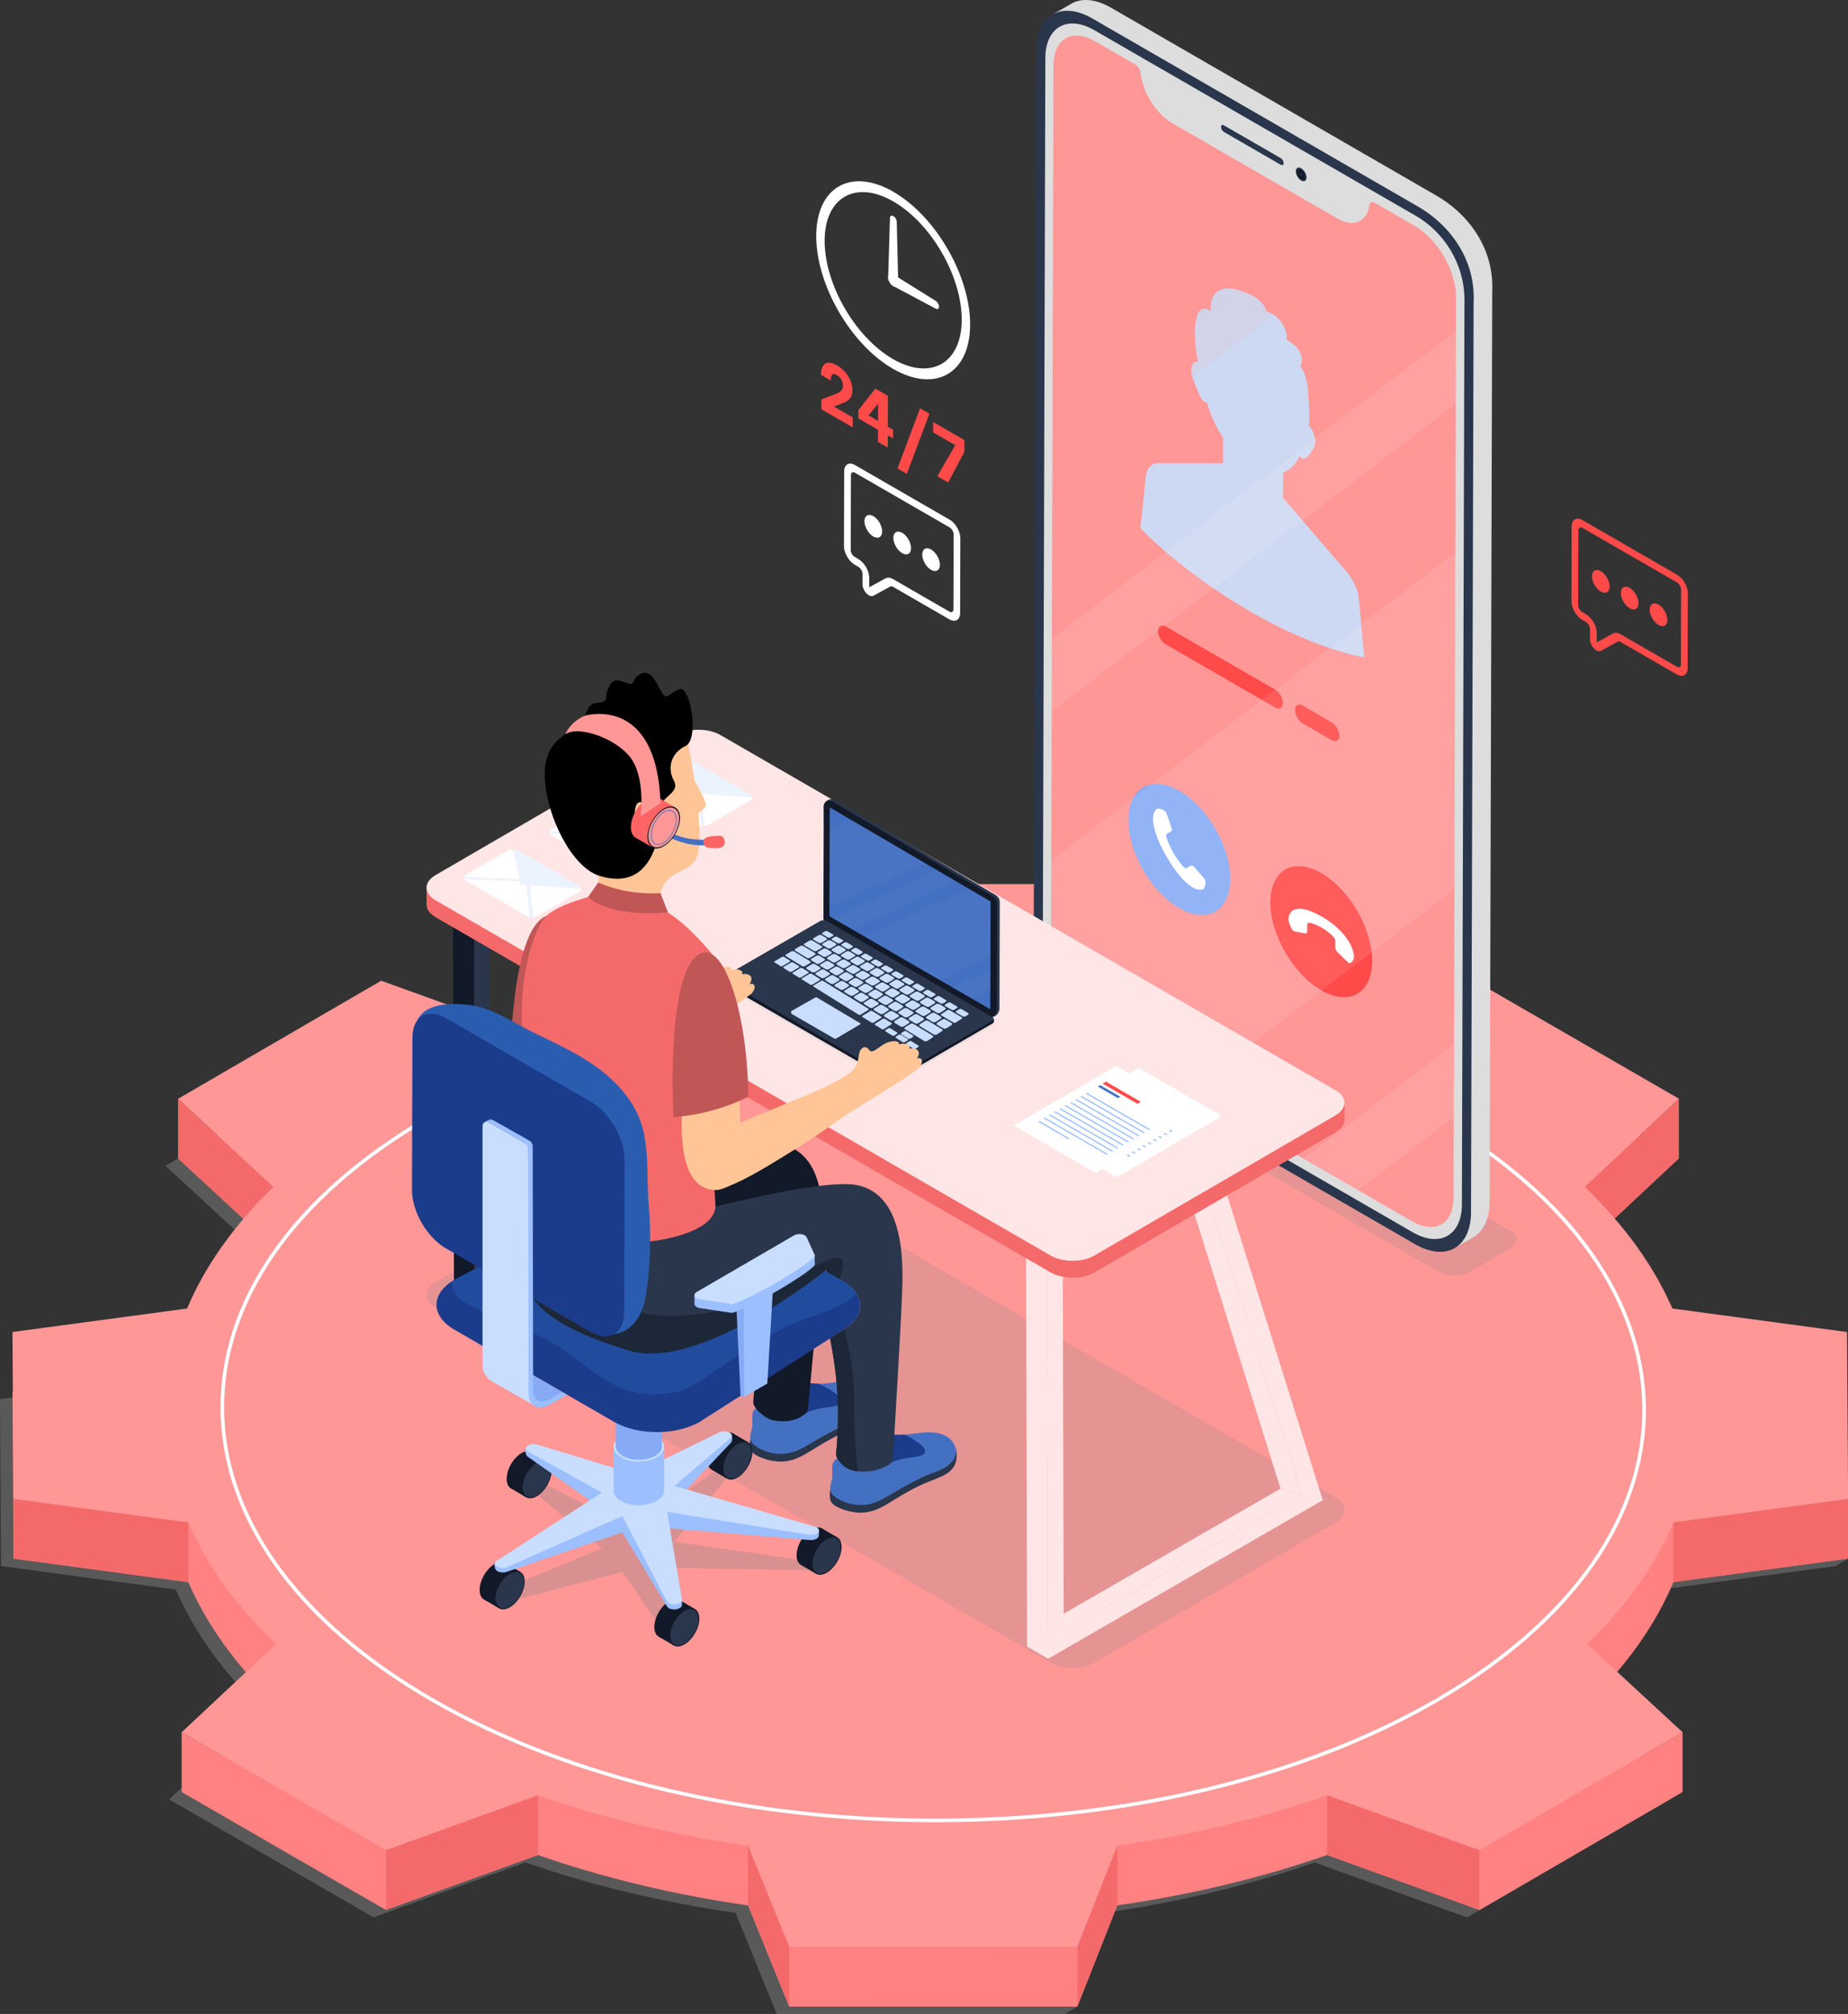 <?xml version="1.0" encoding="UTF-8"?>
<svg xmlns="http://www.w3.org/2000/svg" viewBox="0 0 514.53 560.62">
  <rect x="0" y="0" width="514.53" height="560.62" fill="#333333" stroke="none"/>
  <defs>
    <style>
      .cls-1 {
        fill: #29364b;
      }

      .cls-2 {
        fill: #f46a6a;
      }

      .cls-3 {
        fill: #c15656;
      }

      .cls-4 {
        fill: #9bbfff;
      }

      .cls-5 {
        fill: #ccc;
      }

      .cls-5, .cls-6, .cls-7 {
        mix-blend-mode: multiply;
      }

      .cls-8 {
        fill: #121929;
      }

      .cls-9 {
        fill: #fff;
      }

      .cls-10 {
        fill: #ff9797;
      }

      .cls-11 {
        stroke: #fff;
      }

      .cls-11, .cls-12 {
        fill: none;
        stroke-miterlimit: 10;
      }

      .cls-13 {
        mix-blend-mode: hard-light;
        opacity: .03;
      }

      .cls-14 {
        fill: #ffe6e6;
      }

      .cls-15 {
        isolation: isolate;
      }

      .cls-16 {
        fill: #86abf4;
      }

      .cls-12 {
        stroke: #4470c2;
        stroke-width: .2px;
      }

      .cls-17 {
        fill: #ff8181;
      }

      .cls-6 {
        opacity: .2;
      }

      .cls-18 {
        fill: #ddd;
      }

      .cls-19 {
        fill: #ff6464;
      }

      .cls-20 {
        fill: #ff4a4a;
      }

      .cls-21 {
        fill: #1b3b8b;
      }

      .cls-22 {
        fill: #b3b3b3;
      }

      .cls-23 {
        fill: #2a5db0;
      }

      .cls-24 {
        opacity: .1;
      }

      .cls-25 {
        fill: gray;
      }

      .cls-26 {
        fill: #ffc597;
      }

      .cls-27 {
        fill: #214c9e;
      }

      .cls-28 {
        fill: #1c2838;
      }

      .cls-7 {
        opacity: .3;
      }

      .cls-29 {
        fill: #c9deff;
      }

      .cls-30 {
        fill: #4470c2;
      }

      .cls-31 {
        fill: #cdd9f2;
      }

      .cls-32 {
        fill: #ebf3ff;
      }
    </style>
  </defs>
  <g class="cls-15">
    <g id="Layer_2" data-name="Layer 2">
      <g id="Layer_1-2" data-name="Layer 1">
        <g>
          <g>
            <g>
              <g class="cls-7">
                <path class="cls-22" d="M463.96,324.51l-56.89-32.84-42.31,15.28c-18.46-6.43-38.19-11.11-58.48-14.02l-11.48-28.16-80.22-.02-11.13,28.19c-20.33,2.91-39.97,7.61-58.36,14.04l-42.44-15.31-56.55,32.87,26.56,24.53c-11.04,10.67-19.09,22.06-24.05,33.85l-48.62,6.54.3,46.47,48.66,6.56c5.09,11.74,13.23,23.16,24.39,33.83l-26.25,24.56,56.89,32.84,42.31-15.28c18.46,6.43,38.19,11.11,58.52,14.04l11.45,28.14,80.22.02,3.48-2.06,7.65-26.12c20.33-2.91,40.01-7.59,58.4-14.02l42.44,15.31,56.55-32.87-26.56-24.53c11.04-10.67,19.05-22.08,24.01-33.87l48.62-6.54,3.48-2.06-3.78-44.4-48.62-6.54c-5.12-11.76-13.27-23.18-24.43-33.85l26.25-24.56Z"/>
              </g>
              <path class="cls-17" d="M467.44,322.45l-56.89-32.84-42.31,15.28c-18.46-6.43-38.19-11.11-58.48-14.02l-11.48-28.16-80.22-.02-11.13,28.19c-20.33,2.91-39.97,7.61-58.36,14.04l-42.44-15.31-56.55,32.87,26.56,24.53c-11.04,10.67-19.09,22.06-24.05,33.85l-48.62,6.54.3,46.47,48.66,6.56c5.09,11.74,13.23,23.16,24.39,33.83l-26.25,24.56,56.89,32.84,42.31-15.28c18.46,6.43,38.19,11.11,58.52,14.04l11.45,28.14,80.22.02,11.13-28.19c20.33-2.91,40.01-7.59,58.4-14.02l42.44,15.31,56.55-32.87-26.56-24.53c11.04-10.67,19.05-22.09,24.01-33.87l48.62-6.54-.3-46.47-48.62-6.54c-5.12-11.76-13.27-23.18-24.43-33.85l26.25-24.56Z"/>
              <polygon class="cls-2" points="467.44 322.45 467.44 305.84 441.19 330.39 441.19 347 467.44 322.45"/>
              <polygon class="cls-2" points="49.58 305.86 49.58 322.47 76.14 347 76.14 330.39 49.58 305.86"/>
              <path class="cls-10" d="M467.44,305.84l-56.89-32.84-42.31,15.28c-18.46-6.43-38.19-11.11-58.48-14.02l-11.48-28.16-80.22-.02-11.13,28.19c-20.33,2.91-39.97,7.61-58.36,14.04l-42.44-15.31-56.55,32.87,26.56,24.53c-11.04,10.67-19.09,22.06-24.05,33.85l-48.62,6.54.3,46.47,48.66,6.56c5.09,11.74,13.23,23.16,24.39,33.83l-26.25,24.56,56.89,32.84,42.31-15.28c18.46,6.43,38.19,11.11,58.52,14.04l11.45,28.14,80.22.02,11.13-28.19c20.33-2.91,40.01-7.59,58.4-14.02l42.44,15.31,56.55-32.87-26.56-24.53c11.04-10.67,19.05-22.08,24.01-33.87l48.62-6.54-.3-46.47-48.62-6.54c-5.12-11.76-13.27-23.18-24.43-33.85l26.25-24.56Z"/>
              <polygon class="cls-2" points="107.46 531.64 107.46 515.03 149.77 499.75 149.77 516.36 107.46 531.64"/>
              <polygon class="cls-2" points="219.73 541.93 219.73 558.54 208.28 530.4 208.28 513.78 219.73 541.93"/>
              <polygon class="cls-2" points="299.95 558.56 299.95 541.95 311.08 513.76 311.08 530.37 299.95 558.56"/>
              <polygon class="cls-2" points="411.91 531.66 411.91 515.05 369.47 499.75 369.47 516.36 411.91 531.66"/>
              <polygon class="cls-2" points="465.91 440.39 465.91 423.78 514.53 417.24 514.53 433.86 465.91 440.39"/>
              <polygon class="cls-2" points="52.43 440.42 52.43 423.81 3.78 417.25 3.78 433.86 52.43 440.42"/>
              <polygon class="cls-17" points="50.57 482.19 50.57 498.8 107.46 531.64 107.46 515.03 50.57 482.19"/>
              <polygon class="cls-17" points="468.47 498.8 468.47 482.19 411.91 515.05 411.91 531.66 468.47 498.8"/>
              <path class="cls-11" d="M399.33,311.03c-77.55-44.78-202.87-44.77-279.92,0-77.05,44.78-76.64,117.36.91,162.14,77.55,44.78,202.87,44.77,279.92,0,77.05-44.78,76.64-117.36-.91-162.14Z"/>
            </g>
            <g>
              <g class="cls-6">
                <path class="cls-25" d="M420.41,342.52l-122.88-70.94c-2.41-1.39-6.32-1.39-8.71,0l-11.15,6.48c-2.39,1.39-2.38,3.65.03,5.04l122.88,70.94c2.41,1.39,6.32,1.39,8.71,0l11.15-6.48c2.39-1.39,2.38-3.65-.03-5.04Z"/>
              </g>
              <path class="cls-18" d="M399.98,54.48L309.29,2.12c-4.42-2.55-8.41-2.72-11.25-.95l-4.73,2.73,1.91.35c-.96,1.76-1.52,4.02-1.52,6.75l-.72,253.14c-.03,9.86,6.91,21.87,15.49,26.82l90.69,52.36c2.45,1.41,4.75,2.08,6.82,2.11l-.53,1.73,4.72-2.72s0,0,0,0h.02s0-.02,0-.02c2.81-1.61,4.55-5.07,4.56-9.98l.72-253.14c.63-12.39-6.91-21.87-15.49-26.82Z"/>
              <path class="cls-1" d="M394.79,57.49L304.11,5.13c-8.58-4.95-15.56-.98-15.59,8.88l-.72,253.14c-.03,9.86,6.91,21.87,15.49,26.82l90.69,52.36c8.58,4.95,15.56.98,15.59-8.88l.72-253.14c.63-12.39-6.91-21.87-15.49-26.82Z"/>
              <path class="cls-18" d="M394.18,60.07l-89.49-51.67c-7.5-4.33-13.62-.84-13.64,7.77l-.71,251.74c-.02,8.62,6.05,19.14,13.55,23.47l89.49,51.67c7.5,4.33,13.62.85,13.65-7.77l.71-251.74c0-10.52-6.06-19.15-13.56-23.48Z"/>
              <path class="cls-10" d="M393.97,62.92l-11.31-6.53c-.69-.4-1.26-.12-1.36.63-.61,4.71-4.4,6.43-8.96,3.8l-45.9-26.5c-4.56-2.63-8.32-8.71-8.91-14.11-.09-.85-.65-1.78-1.35-2.19-2.16-1.25-6.79-3.92-11.31-6.53-6.36-3.67-11.53-.73-11.55,6.58l-.71,250.62c-.02,7.3,5.11,16.2,11.47,19.87l89.08,51.43c6.36,3.67,11.53.72,11.55-6.58l.71-250.62c.02-7.31-5.11-16.2-11.47-19.87Z"/>
              <g>
                <g>
                  <path class="cls-20" d="M355.06,191.99l-30.48-17.6c-1.19-.69-2.16-.14-2.17,1.23s.96,3.04,2.15,3.73l30.48,17.6c1.19.69,2.16.13,2.17-1.24s-.96-3.04-2.15-3.72"/>
                  <path class="cls-20" d="M370.74,201.05l-8-4.62c-1.19-.69-2.16-.14-2.16,1.23s.96,3.04,2.15,3.73l8,4.62c1.19.69,2.16.13,2.16-1.24,0-1.37-.96-3.03-2.15-3.72"/>
                </g>
                <g>
                  <path class="cls-10" d="M366.17,211.35l-37.15-21.45c-.68-.39-1.23-.08-1.24.7,0,.78.54,1.72,1.23,2.12l37.15,21.45c.68.39,1.23.08,1.23-.7,0-.79-.54-1.73-1.22-2.12"/>
                  <path class="cls-10" d="M366.14,222.53l-6.84-3.95c-.68-.39-1.23-.08-1.23.71,0,.78.54,1.72,1.22,2.11l6.84,3.95c.68.39,1.23.08,1.23-.7,0-.79-.54-1.73-1.22-2.12"/>
                  <path class="cls-10" d="M354.18,215.63l-25.19-14.54c-.68-.39-1.23-.08-1.24.7,0,.78.54,1.72,1.23,2.12l25.19,14.54c.68.39,1.23.08,1.24-.7,0-.79-.54-1.73-1.23-2.13"/>
                  <path class="cls-10" d="M369.14,218.67l-27.42-15.83c-.68-.39-1.23-.08-1.23.7,0,.78.54,1.72,1.22,2.11l27.42,15.83c.68.39,1.23.08,1.24-.7,0-.78-.54-1.72-1.23-2.12"/>
                  <path class="cls-10" d="M336.67,199.92l-10.65-6.15c-.68-.39-1.23-.08-1.23.7,0,.78.54,1.72,1.22,2.11l10.65,6.15c.68.39,1.23.08,1.23-.7,0-.78-.54-1.72-1.22-2.11"/>
                </g>
              </g>
              <path class="cls-31" d="M349.19,82.56c-.31-.18-.63-.34-.94-.48-2.26-1.05-4.59-1.88-6.61-1.79-1.73.08-3.27.87-4.02,2.56-.41.9-.61,2.03-.53,3.3.02.16.02.32.05.49-.15-.13-.31-.25-.47-.34-.66-.38-1.34-.43-1.89-.25-1.26.44-1.69,2.1-1.91,3.73-.25,1.94-.21,4.06-.03,6.25.1,1.1.26,2.21.45,3.34.07.46.16.92.24,1.38-1.41-.54-2.54,1.74-1.37,4.73,1.08,2.75,2.01,5.75,3.23,6.45.06.04.13.07.19.09.16.05.31.07.45.05,1,3.46,2.56,6.84,4.51,9.81l-.02,7.05h-18.14c-1.84.05-3.07,1.42-3.32,3.65l-1.55,14.42s10.87,11.84,31.14,23.55c17.87,10.32,31.18,12.44,31.18,12.44l-1.47-16.18c-.22-2.49-1.44-5.26-3.25-7.44l-17.89-20.78.02-7.06c1.96-.71,3.54-2.28,4.56-4.58.13.18.29.33.45.46.06.05.13.09.19.13,1.22.71,2.17-1.21,3.26-2.71,1.17-1.6.11-5.1-1.27-6.24.16-2.43.1-4.99-.08-7.6-.18-2.57-.3-6.04-2.08-8.79-.09-.14-.19-.28-.3-.4.27-.24.46-.59.53-1.09.22-1.56-.81-3.46-2.17-4.67-.56-.5-1.16-.91-1.75-1.26-.14-.08-.28-.16-.42-.23.07-.25.1-.53.1-.83-.02-1.77-1.14-3.88-2.55-5.21-.55-.52-1.1-.93-1.65-1.24-.51-.29-1.01-.51-1.51-.65-.02-.11-.03-.22-.07-.34-.19-.65-.67-1.35-1.1-1.87-.68-.83-1.45-1.41-2.21-1.85"/>
              <g>
                <path class="cls-20" d="M367.91,243.05c-7.83-4.52-14.2-.89-14.22,8.11-.03,8.99,6.3,19.95,14.13,24.47,7.83,4.52,14.2.89,14.22-8.1.03-9-6.3-19.96-14.13-24.48Z"/>
                <path class="cls-9" d="M367.88,255.08c-4.32-2.49-6.4-2.27-7.57-1.84-1.18.43-1.73,2.05-1.52,3.1.12.62.5,1.49.79,2.1.16.33.4.61.66.75.09.05.18.09.27.11l2.88.54c.34.06.57-.17.57-.58v-1.79c0-.36.17-.6.45-.59,1.27.03,3.46,1.26,3.46,1.26,0,0,2.19,1.29,3.45,2.72.28.32.45.75.45,1.11v1.79c0,.41.22.91.56,1.23l2.88,2.78c.09.09.18.15.27.21.25.15.5.16.66,0,.3-.28.68-.71.8-1.18.22-.81-.32-3.05-1.49-4.84-1.18-1.8-3.24-4.41-7.56-6.9"/>
              </g>
              <g>
                <path class="cls-16" d="M328.4,220.18c-7.83-4.52-14.2-.89-14.23,8.11-.03,8.99,6.3,19.95,14.13,24.47,7.83,4.52,14.2.89,14.22-8.1.03-9-6.3-19.96-14.13-24.48Z"/>
                <path class="cls-9" d="M324.12,225.57s-.07-.04-.11-.06c-.48-.21-1.15-.44-1.58-.4-.73.07-1.54,1.41-1.39,3.24.15,1.83.73,4.86,3.78,10.13,3.04,5.28,5.38,7.31,6.9,8.35.12.09.25.16.37.24,1.39.8,2.75.75,3.14.2.25-.34.38-1.03.45-1.55.05-.37-.14-.88-.46-1.25l-2.72-3.12c-.12-.13-.24-.24-.37-.31-.22-.12-.43-.15-.59-.06l-1.11.63c-.16.09-.37.07-.59-.05-.08-.05-.17-.11-.25-.19-1.33-1.3-2.89-3.96-2.89-3.96,0,0-1.52-2.68-1.98-4.47-.1-.4,0-.72.21-.84l1.1-.63c.26-.14.32-.55.16-1.01l-1.34-3.91c-.14-.41-.43-.79-.74-.97"/>
              </g>
              <path class="cls-1" d="M356.6,44.03l-15.83-9.14c-.45-.26-.8-.06-.8.46,0,.5.35,1.12.8,1.38l15.83,9.14c.44.25.8.06.8-.45,0-.51-.36-1.13-.8-1.38"/>
              <path class="cls-1" d="M362.28,46.83c-.83-.48-1.5-.1-1.5.85,0,.94.66,2.09,1.49,2.57.82.47,1.5.1,1.5-.84,0-.95-.67-2.11-1.49-2.58"/>
              <path class="cls-8" d="M362.28,47.22c-.64-.37-1.16-.08-1.16.66,0,.73.51,1.62,1.15,1.99.63.37,1.15.07,1.15-.66,0-.74-.51-1.63-1.14-1.99"/>
              <path class="cls-1" d="M362.28,48.24c-.15-.09-.27-.02-.27.15,0,.16.12.37.27.46.14.08.26.02.26-.15,0-.17-.12-.38-.26-.46"/>
              <g class="cls-24">
                <path class="cls-10" d="M382.66,56.39c-.69-.4-1.26-.12-1.36.63-.61,4.71-4.4,6.43-8.96,3.8l-45.9-26.5c-4.03-2.33-7.43-7.34-8.57-12.2l-24.6,18.72-.27,93.75,97.09-73.9-7.44-4.3Z"/>
                <polygon class="cls-9" points="292.89 177.75 292.83 198.03 405.36 112.38 405.42 92.1 292.89 177.75"/>
                <path class="cls-9" d="M292.63,268.68c-.02,7.3,5.11,16.2,11.47,19.87l26.71,15.42,74.16-56.45.27-93.75-112.53,85.65-.08,29.26Z"/>
                <polygon class="cls-9" points="378.11 331.28 404.8 310.97 404.86 290.69 362.99 322.55 378.11 331.28"/>
              </g>
              <g>
                <path class="cls-20" d="M440.54,170.39c-.62-.36-1.13-1.24-1.13-1.95l.06-20.84c0-.72.51-1.01,1.14-.65l26.33,15.2c.62.36,1.13,1.24,1.13,1.95l-.06,20.84c0,.72-.51,1.01-1.14.65l-15.64-9.03c-.79-.46-1.55-.54-2.11-.23l-4.56,2.49v-2.65c.01-1.9-1.33-4.23-2.99-5.19l-1.03-.59M466.94,159.99l-26.33-15.2c-1.66-.96-3.01-.18-3.02,1.72l-.06,20.84c0,1.9,1.34,4.23,3,5.19l1.03.59c.62.36,1.13,1.24,1.13,1.95v2.86c-.01.83.42,1.83,1.09,2.55.22.23.46.42.69.56.46.27.91.32,1.26.13l4.69-2.57c.21-.11.5-.08.79.09l15.64,9.03c1.66.96,3.01.18,3.02-1.72l.06-20.84c0-1.9-1.34-4.23-3-5.19"/>
                <path class="cls-20" d="M445.71,159.01c-1.36-.78-2.47-.15-2.47,1.41,0,1.56,1.1,3.47,2.46,4.26,1.36.78,2.46.15,2.47-1.41,0-1.56-1.09-3.47-2.45-4.25"/>
                <path class="cls-20" d="M453.75,163.65c-1.36-.78-2.47-.15-2.47,1.41,0,1.56,1.1,3.47,2.46,4.26s2.47.15,2.47-1.41c0-1.56-1.1-3.47-2.46-4.26"/>
                <path class="cls-20" d="M461.79,168.3c-1.36-.78-2.47-.15-2.47,1.41,0,1.56,1.1,3.47,2.46,4.26,1.36.78,2.47.15,2.47-1.41,0-1.56-1.1-3.47-2.46-4.26"/>
              </g>
              <g>
                <path class="cls-9" d="M237.99,155.05c-.62-.36-1.13-1.24-1.13-1.95l.06-20.84c0-.72.51-1.01,1.14-.65l26.33,15.2c.62.36,1.13,1.24,1.13,1.95l-.06,20.84c0,.72-.51,1.01-1.14.65l-15.64-9.03c-.79-.46-1.55-.54-2.11-.23l-4.56,2.49v-2.65c.01-1.9-1.33-4.23-2.99-5.19l-1.03-.59M264.39,144.66l-26.33-15.2c-1.66-.96-3.01-.18-3.02,1.72l-.06,20.84c0,1.9,1.34,4.23,3,5.19l1.03.59c.62.36,1.13,1.24,1.13,1.95v2.86c-.01.83.42,1.83,1.09,2.55.22.23.46.42.69.55.46.27.91.32,1.26.13l4.69-2.57c.21-.11.5-.08.79.09l15.64,9.03c1.66.96,3.01.18,3.02-1.72l.06-20.84c0-1.9-1.34-4.23-3-5.19"/>
                <path class="cls-9" d="M243.16,143.68c-1.36-.78-2.47-.15-2.47,1.41,0,1.56,1.1,3.47,2.46,4.26s2.46.15,2.47-1.41c0-1.56-1.09-3.47-2.45-4.25"/>
                <path class="cls-9" d="M251.2,148.32c-1.36-.78-2.47-.15-2.47,1.41,0,1.56,1.1,3.47,2.46,4.26,1.36.78,2.47.15,2.47-1.41,0-1.56-1.1-3.47-2.46-4.26"/>
                <path class="cls-9" d="M259.24,152.96c-1.36-.78-2.47-.15-2.47,1.41,0,1.56,1.1,3.47,2.46,4.26,1.36.78,2.47.15,2.47-1.41,0-1.56-1.1-3.47-2.46-4.26"/>
              </g>
              <g>
                <path class="cls-9" d="M248.62,99.95c-10.52-6.07-19.06-20.86-19.02-32.95.03-12.09,8.62-16.99,19.15-10.91,10.53,6.08,19.06,20.86,19.02,32.95-.03,12.09-8.62,16.99-19.15,10.91M248.75,53.39c-11.81-6.82-21.45-1.32-21.49,12.26s9.54,30.18,21.35,37c11.82,6.83,21.46,1.32,21.5-12.25s-9.54-30.18-21.36-37"/>
                <path class="cls-9" d="M248.73,60.16c-.5-.29-.92-.07-.94.51l-.49,16.07c-.05.14-.08.31-.07.5.02.48.2.99.49,1.44.25.41.59.78.95.99.02.01.04.02.06.03.12.07.24.11.35.13l11.46,6.1c.48.26.89.05.91-.52.02-.58-.38-1.32-.9-1.64l-10.5-6.54-.37-15.49c-.02-.57-.41-1.27-.91-1.57-.01,0-.02-.01-.03-.02"/>
              </g>
              <g>
                <path class="cls-20" d="M233.02,101.7c-.86-.5-1.62-.74-2.3-.74-.66.02-1.19.31-1.57.88-.38.57-.57,1.4-.58,2.5l2.74,1.58v-.27c0-.51.12-.94.34-1.29.23-.35.69-.32,1.41.1.56.32.98.75,1.25,1.28.27.53.41,1.05.4,1.58,0,.53-.15.96-.42,1.31-.29.34-.64.61-1.06.82-.43.2-1.05.43-1.84.71-.17.05-.34.11-.51.17-.17.06-.35.14-.55.21l-1.64.68v2.71s8.72,5.04,8.72,5.04v-2.78s-5.11-2.96-5.11-2.96v-.1s1.67-.65,1.67-.65l.39-.15c.63-.23,1.13-.46,1.53-.7.4-.24.73-.6,1.03-1.08.29-.48.43-1.12.43-1.91,0-.84-.17-1.69-.52-2.57-.34-.87-.84-1.7-1.49-2.47-.66-.76-1.44-1.41-2.33-1.92"/>
                <path class="cls-20" d="M241.83,115.64l2.65-3.24v4.76s-2.65-1.52-2.65-1.52M247.23,110.21l-3.51-2.03-4.72,5.97v2.33s5.45,3.16,5.45,3.16v3.38s2.73,1.58,2.73,1.58v-3.38s1.48.85,1.48.85v-2.42s-1.46-.85-1.46-.85l.02-8.61"/>
                <polyline class="cls-20" points="258.78 115.16 256.16 113.65 249.88 130.41 252.49 131.92 258.78 115.16"/>
                <polyline class="cls-20" points="268.52 122.5 259.82 117.48 259.81 120.37 265.91 123.9 265.91 124.03 261.07 132.37 261.07 132.62 264 134.32 268.51 125.77 268.52 122.5"/>
              </g>
            </g>
          </g>
          <g>
            <g>
              <g class="cls-6">
                <path class="cls-25" d="M371.78,416.83l-171.24-98.87c-3.36-1.94-8.8-1.94-12.14,0l-67.15,39.02c-3.33,1.94-3.32,5.09.05,7.03l171.24,98.87c3.36,1.94,8.8,1.94,12.14,0l67.15-39.02c3.33-1.94,3.32-5.09-.05-7.03Z"/>
              </g>
              <g>
                <path class="cls-1" d="M136.63,362.34l-.28-98.44,40.34-23.28,26.17,83.49-66.23,38.23M179.91,233.75l-47.93,27.66.31,108.45,76.45-44.13-28.83-91.98Z"/>
                <polygon class="cls-8" points="196.99 322.51 202.86 324.12 176.7 240.63 172.15 243.25 196.99 322.51"/>
                <polygon class="cls-8" points="136.62 357.34 136.63 362.34 202.86 324.12 196.97 322.51 136.62 357.34"/>
                <polygon class="cls-8" points="126.12 258.04 131.98 261.42 132.29 369.86 126.43 366.48 126.12 258.04"/>
                <polygon class="cls-8" points="126.12 258.04 131.98 261.42 179.91 233.75 174.05 230.37 126.12 258.04"/>
              </g>
              <g>
                <path class="cls-14" d="M296.18,454.22l-.28-98.44,40.34-23.28,26.17,83.49-66.23,38.23M339.45,325.63l-47.93,27.66.31,108.45,76.45-44.13-28.83-91.98Z"/>
                <polygon class="cls-14" points="356.53 414.39 362.41 415.99 336.24 332.5 331.69 335.13 356.53 414.39"/>
                <polygon class="cls-14" points="296.16 449.21 296.18 454.22 362.41 416 356.52 414.39 296.16 449.21"/>
                <polygon class="cls-14" points="285.67 349.91 291.53 353.3 291.84 461.74 285.98 458.35 285.67 349.91"/>
                <polygon class="cls-8" points="285.67 349.91 291.53 353.3 339.46 325.63 333.6 322.24 285.67 349.91"/>
              </g>
              <path class="cls-2" d="M374.32,307.28l-3.17.5-170.61-98.5c-3.36-1.94-8.8-1.94-12.14,0l-67.04,38.96-2.59-.98v4.56s0,0,0,0v.06s0,0,0,0c.03,1.25.87,2.5,2.53,3.46l171.24,98.87c3.36,1.94,8.8,1.94,12.14,0l67.15-39.02c1.75-1.02,2.57-2.37,2.47-3.7h.02c-.03-.15,0-4.2,0-4.2Z"/>
              <path class="cls-2" d="M304.68,354.2l67.15-39.02c1.75-1.02,2.57-2.37,2.47-3.7h.02c-.03-.15,0-4.2,0-4.2l-3.17.5-23.81-13.74-48.95,48.95v12.65c2.27.04,4.56-.44,6.29-1.44Z"/>
              <path class="cls-14" d="M371.78,303.46l-171.24-98.87c-3.36-1.94-8.8-1.94-12.14,0l-67.15,39.02c-3.33,1.94-3.32,5.09.05,7.03l171.24,98.87c3.36,1.94,8.8,1.94,12.14,0l67.15-39.02c3.33-1.94,3.32-5.09-.05-7.03Z"/>
              <g>
                <path class="cls-9" d="M144.28,236.8c-.87-.46-2.22-.45-3.06.04l-11.37,6.61c-.87.5-.86,1.32.01,1.82l16.75,9.67c.87.5,2.27.5,3.14,0l11.37-6.61c.84-.49.86-1.27.06-1.77.36.23.54.51.57.8l-14.35-.98,1.06,8.92c-.29.02-.58,0-.86-.04l-1.07-8.95-1.59-.11-.19-.92-15.45-.59c-.08-.16-.1-.33-.06-.5l15.41.58-1.74-8.31c.5.01.99.12,1.38.33M161.15,246.54s.02,0,.02.01c0,0-.02,0-.02-.01M144.32,236.83s-.02-.01-.03-.02c.01,0,.02.01.03.02"/>
                <path class="cls-32" d="M147.4,246.38l-.87-.06,1.07,8.95c.28.04.57.05.86.04l-1.06-8.92M144.64,244.78l-15.41-.58c-.04.16-.02.33.06.5l15.45.59-.11-.5"/>
                <path class="cls-32" d="M161.11,246.52l-16.75-9.67s-.03-.01-.04-.02c-.01,0-.02-.01-.03-.02,0,0,0,0,0,0-.39-.21-.88-.31-1.38-.33l1.74,8.31.11.5.19.92,1.59.11.87.06,14.35.98c-.03-.29-.21-.57-.57-.8,0,0,0,0-.01,0,0,0-.02,0-.02-.01-.01,0-.03-.02-.04-.02"/>
              </g>
              <g>
                <path class="cls-9" d="M168.09,224.08c-.87-.46-2.22-.45-3.06.04l-11.37,6.61c-.87.5-.86,1.32.01,1.82l16.75,9.67c.87.5,2.27.5,3.14,0l11.37-6.61c.84-.49.86-1.27.06-1.77.36.23.54.51.57.8l-14.35-.98,1.06,8.92c-.29.02-.58,0-.86-.04l-1.07-8.95-1.59-.11-.19-.92-15.45-.59c-.08-.16-.1-.33-.06-.5l15.41.58-1.74-8.31c.5.01.99.12,1.38.33M184.96,233.82s.02.01.02.02c0,0-.02-.01-.02-.02M168.13,224.1s-.02-.01-.03-.02c.01,0,.02.01.03.02"/>
                <path class="cls-32" d="M171.21,233.65l-.87-.06,1.07,8.95c.28.04.57.05.86.04l-1.06-8.92M168.45,232.06l-15.41-.58c-.04.16-.02.33.06.5l15.45.59-.11-.5"/>
                <path class="cls-32" d="M184.92,233.79l-16.75-9.67s-.03-.01-.04-.02c-.01,0-.02-.01-.03-.02,0,0,0,0,0,0-.39-.21-.88-.31-1.38-.33l1.74,8.31.11.5.19.92,1.59.11.87.06,14.35.98c-.03-.29-.21-.57-.57-.8,0,0,0,0-.01,0,0,0-.02-.01-.02-.02-.01,0-.03-.02-.04-.02"/>
              </g>
              <g>
                <path class="cls-9" d="M191.9,211.36c-.87-.46-2.22-.45-3.06.04l-11.37,6.61c-.87.5-.86,1.32.01,1.82l16.75,9.67c.87.5,2.27.5,3.14,0l11.37-6.61c.84-.49.86-1.27.06-1.77.36.23.54.51.57.8l-14.35-.98,1.06,8.92c-.29.02-.58,0-.86-.04l-1.07-8.95-1.59-.11-.19-.92-15.45-.59c-.08-.16-.1-.33-.06-.5l15.41.58-1.74-8.31c.5.01.99.12,1.38.33M208.77,221.09s.02,0,.02.02c0,0-.02-.01-.02-.02M191.94,211.38s-.02-.01-.03-.02c.01,0,.02.01.03.02"/>
                <path class="cls-32" d="M195.03,220.93l-.87-.06,1.07,8.95c.28.04.57.05.86.04l-1.06-8.92M192.27,219.34l-15.41-.58c-.04.16-.02.33.06.5l15.45.59-.11-.5"/>
                <path class="cls-32" d="M208.73,221.07l-16.75-9.67s-.03-.01-.04-.02c-.01,0-.02-.01-.03-.02,0,0,0,0,0,0-.39-.21-.88-.31-1.38-.33l1.74,8.31.11.5.19.92,1.59.11.87.06,14.35.98c-.03-.29-.21-.57-.57-.8,0,0,0,0-.01,0,0,0-.02-.01-.02-.02-.01,0-.03-.02-.04-.02"/>
              </g>
              <g>
                <polygon class="cls-9" points="339.46 311.14 316.61 297.95 288.09 314.52 310.94 327.71 339.46 311.14"/>
                <g>
                  <polyline class="cls-4" points="326.07 315.62 308.46 305.44 308.11 305.64 325.73 315.82 326.07 315.62"/>
                  <polyline class="cls-4" points="324.6 316.47 306.98 306.3 306.64 306.5 324.26 316.67 324.6 316.47"/>
                  <polyline class="cls-4" points="323.13 317.33 305.51 307.16 305.16 307.36 322.78 317.53 323.13 317.33"/>
                  <polyline class="cls-4" points="321.65 318.19 304.03 308.01 303.69 308.21 321.31 318.38 321.65 318.19"/>
                  <polyline class="cls-4" points="320.18 319.04 302.56 308.87 302.22 309.07 319.84 319.24 320.18 319.04"/>
                  <polyline class="cls-4" points="318.71 319.9 301.09 309.73 300.74 309.93 318.36 320.1 318.71 319.9"/>
                  <polyline class="cls-4" points="317.23 320.76 299.61 310.58 299.27 310.78 316.89 320.96 317.23 320.76"/>
                  <polyline class="cls-4" points="315.76 321.61 298.14 311.44 297.8 311.64 315.42 321.81 315.76 321.61"/>
                  <polyline class="cls-4" points="314.28 322.47 296.66 312.3 296.32 312.49 313.94 322.67 314.28 322.47"/>
                  <polyline class="cls-4" points="303.65 318.15 295.23 313.29 294.89 313.49 303.3 318.35 303.65 318.15"/>
                  <polyline class="cls-20" points="323.44 307.92 313.74 302.32 312.81 302.86 322.51 308.46 323.44 307.92"/>
                  <polyline class="cls-30" points="317.74 306.52 312.15 303.29 311.49 303.67 317.08 306.9 317.74 306.52"/>
                </g>
              </g>
              <g>
                <polygon class="cls-9" points="339.93 310.48 317.08 297.29 288.56 313.86 311.41 327.05 339.93 310.48"/>
                <g>
                  <polyline class="cls-4" points="326.54 314.95 308.92 304.78 308.58 304.98 326.2 315.15 326.54 314.95"/>
                  <polyline class="cls-4" points="325.07 315.81 307.45 305.64 307.11 305.84 324.72 316.01 325.07 315.81"/>
                  <polyline class="cls-4" points="323.59 316.67 305.97 306.5 305.63 306.69 323.25 316.87 323.59 316.67"/>
                  <polyline class="cls-4" points="322.12 317.52 304.5 307.35 304.16 307.55 321.78 317.72 322.12 317.52"/>
                  <polyline class="cls-4" points="320.65 318.38 303.03 308.21 302.69 308.41 320.31 318.58 320.65 318.38"/>
                  <polyline class="cls-4" points="319.18 319.24 301.56 309.06 301.21 309.26 318.83 319.44 319.18 319.24"/>
                  <polyline class="cls-4" points="317.7 320.09 300.08 309.92 299.74 310.12 317.36 320.29 317.7 320.09"/>
                  <polyline class="cls-4" points="316.23 320.95 298.61 310.78 298.27 310.97 315.89 321.15 316.23 320.95"/>
                  <polyline class="cls-4" points="314.75 321.81 297.13 311.63 296.79 311.83 314.41 322 314.75 321.81"/>
                  <polyline class="cls-4" points="304.12 317.48 295.7 312.63 295.36 312.82 303.77 317.68 304.12 317.48"/>
                  <polyline class="cls-20" points="323.91 307.26 314.21 301.66 313.28 302.2 322.98 307.8 323.91 307.26"/>
                  <polyline class="cls-30" points="318.21 305.85 312.62 302.63 311.96 303.01 317.55 306.24 318.21 305.85"/>
                </g>
              </g>
              <g>
                <polygon class="cls-9" points="333.63 309.92 310.78 296.72 282.26 313.3 305.11 326.49 333.63 309.92"/>
                <g>
                  <polyline class="cls-4" points="320.25 314.39 302.63 304.22 302.28 304.42 319.9 314.59 320.25 314.39"/>
                  <polyline class="cls-4" points="318.77 315.25 301.15 305.08 300.81 305.28 318.43 315.45 318.77 315.25"/>
                  <polyline class="cls-4" points="317.3 316.11 299.68 305.93 299.33 306.13 316.95 316.31 317.3 316.11"/>
                  <polyline class="cls-4" points="315.82 316.96 298.2 306.79 297.86 306.99 315.48 317.16 315.82 316.96"/>
                  <polyline class="cls-4" points="314.35 317.82 296.73 307.64 296.39 307.84 314.01 318.02 314.35 317.82"/>
                  <polyline class="cls-4" points="312.88 318.67 295.26 308.5 294.92 308.7 312.53 318.87 312.88 318.67"/>
                  <polyline class="cls-4" points="311.4 319.53 293.78 309.36 293.44 309.56 311.06 319.73 311.4 319.53"/>
                  <polyline class="cls-4" points="309.93 320.39 292.31 310.21 291.97 310.41 309.59 320.59 309.93 320.39"/>
                  <polyline class="cls-4" points="308.46 321.24 290.84 311.07 290.5 311.27 308.12 321.44 308.46 321.24"/>
                  <polyline class="cls-4" points="297.82 316.92 289.41 312.06 289.06 312.26 297.48 317.12 297.82 316.92"/>
                  <polyline class="cls-20" points="317.61 306.7 307.92 301.1 306.98 301.64 316.68 307.24 317.61 306.7"/>
                  <polyline class="cls-30" points="311.91 305.29 306.32 302.07 305.66 302.45 311.25 305.68 311.91 305.29"/>
                </g>
              </g>
              <g>
                <g class="cls-7">
                  <path class="cls-5" d="M276.12,285.76l-26.62,15.45c-.66.38-1.47.38-2.12,0l-43.98-25.6c-1.41-.82-1.4-2.85,0-3.66l26.91-15.63c.66-.38,1.47-.38,2.12,0l43.55,27.52c1.16.65,1.08,1.34.14,1.92Z"/>
                </g>
                <path class="cls-8" d="M276.62,283.45s-1.29.13-1.73-.11l-44.64-26.01c-.62-.36-1.39-.36-2.02,0l-24.59,13.31c-1.72,1.2-1.36,3.71-.02,4.48l43.91,25.35c.62.36,1.39.36,2.02,0l26.79-15.57c.63-.4.43-1.06.28-1.45h0Z"/>
                <path class="cls-1" d="M229.37,224.69l.65,30.38c0,.8.43,1.55,1.12,1.96l43.87,25.88c1.46.85,3.26-.51,3.27-2.22l.08-29.57c0-.8-.42-1.53-1.1-1.94l-44.56-26.35c-1.49-.88-3.44.04-3.34,1.85Z"/>
                <path class="cls-8" d="M229.35,224.52l-.09,30.94c0,.8.43,1.55,1.12,1.96l43.86,25.58c1.46.85,3.29-.21,3.3-1.92l.08-29.57c0-.8-.42-1.53-1.1-1.94l-44.71-26.44c-1.09-.65-2.46.12-2.46,1.38Z"/>
                <polygon class="cls-30" points="231.02 224.74 230.93 255.05 275.72 280.95 275.81 250.95 231.02 224.74"/>
                <g class="cls-13">
                  <polygon class="cls-9" points="236.7 228.07 231.01 230.7 230.94 252.46 257.45 240.21 236.7 228.07"/>
                  <polygon class="cls-9" points="260.91 242.23 231.93 255.63 237.28 258.72 266.23 245.34 260.91 242.23"/>
                  <polygon class="cls-9" points="269.69 247.36 240.76 260.73 261.64 272.81 275.77 266.28 275.81 250.95 269.69 247.36"/>
                  <polygon class="cls-9" points="270.48 277.91 275.74 275.48 275.76 269.91 265.13 274.82 270.48 277.91"/>
                </g>
                <path class="cls-1" d="M276.42,284.08l-26.92,15.54c-.62.36-1.39.36-2.02,0l-43.84-25.49c-1.34-.78-1.33-2.71,0-3.48l24.65-14.23c.62-.36,1.39-.36,2.02,0l46.1,26.8c.33.19.33.67,0,.86Z"/>
                <path class="cls-29" d="M239.55,285.1l-6.73,3.98c-.17.1-.37.1-.54,0l-11.78-6.8c-.36-.21-.36-.73,0-.93l6.45-3.65c.17-.1.37-.1.54,0l12.06,7.17c.09.05.09.18,0,.23Z"/>
                <g>
                  <path class="cls-29" d="M229,260.07l1.51.88c.18.11.48.1.66,0l.75-.45c.18-.11.19-.28,0-.39l-1.51-.88c-.18-.1-.47-.1-.66,0l-.75.44c-.18.11-.19.28,0,.39Z"/>
                  <path class="cls-29" d="M231.66,261.63l1.53.89c.18.11.48.1.67,0l.75-.45c.18-.11.19-.29,0-.39l-1.53-.89c-.18-.11-.48-.1-.66,0l-.75.45c-.18.11-.19.28,0,.39Z"/>
                  <path class="cls-29" d="M234.36,263.21l1.55.9c.19.11.49.11.67,0l.76-.45c.19-.11.18-.29,0-.4l-1.55-.9c-.18-.11-.48-.1-.67,0l-.75.45c-.19.11-.19.29,0,.4Z"/>
                  <path class="cls-29" d="M237.08,264.8l1.56.91c.19.11.49.11.68,0l.76-.46c.19-.11.18-.29,0-.4l-1.57-.91c-.19-.11-.49-.11-.67,0l-.76.46c-.19.11-.19.29,0,.4Z"/>
                  <path class="cls-29" d="M239.84,266.41l1.58.93c.19.11.5.11.68,0l.76-.46c.19-.11.18-.29,0-.41l-1.59-.92c-.19-.11-.49-.11-.68,0l-.76.46c-.19.11-.18.29,0,.4Z"/>
                  <path class="cls-29" d="M242.64,268.05l1.6.94c.19.11.5.11.69,0l.76-.47c.19-.11.18-.3-.01-.41l-1.61-.93c-.19-.11-.5-.11-.68,0l-.76.46c-.19.11-.18.3,0,.41Z"/>
                  <path class="cls-29" d="M245.47,269.7l1.62.95c.19.11.5.11.69,0l.77-.47c.19-.12.18-.3-.01-.41l-1.63-.94c-.19-.11-.5-.11-.69,0l-.76.47c-.19.11-.18.3.01.41Z"/>
                  <path class="cls-29" d="M248.33,271.38l1.64.96c.2.12.51.11.7,0l.77-.48c.19-.12.18-.3-.02-.42l-1.65-.96c-.2-.11-.51-.11-.69,0l-.77.47c-.19.12-.18.3.01.42Z"/>
                  <path class="cls-29" d="M251.23,273.07l1.66.97c.2.12.51.12.7,0l.77-.48c.19-.12.18-.31-.02-.42l-1.67-.97c-.2-.12-.51-.11-.7,0l-.77.48c-.19.12-.18.31.02.42Z"/>
                  <path class="cls-29" d="M254.17,274.79l1.69.99c.2.12.52.12.71,0l.77-.48c.19-.12.18-.31-.02-.43l-1.69-.98c-.2-.12-.52-.12-.71,0l-.77.48c-.19.12-.18.31.02.43Z"/>
                  <path class="cls-29" d="M257.14,276.53l1.71,1c.2.12.53.12.72,0l.78-.49c.19-.12.18-.31-.03-.43l-1.71-.99c-.2-.12-.52-.12-.71,0l-.77.49c-.19.12-.18.31.02.43Z"/>
                  <path class="cls-29" d="M260.15,278.29l1.73,1.01c.21.12.53.12.72,0l.78-.49c.19-.12.18-.32-.03-.44l-1.73-1.01c-.21-.12-.53-.12-.72,0l-.78.49c-.19.12-.18.32.03.44Z"/>
                  <path class="cls-29" d="M263.2,280.07l1.75,1.02c.21.12.54.12.73,0l.78-.5c.19-.12.18-.32-.04-.44l-1.75-1.02c-.21-.12-.53-.12-.72,0l-.78.49c-.19.12-.18.32.03.44Z"/>
                  <path class="cls-29" d="M269.54,281.97l-1.78-1.03c-.21-.12-.54-.12-.73,0l-.78.5c-.19.12-.18.32.04.45l1.77,1.04c.21.12.54.13.73,0l.78-.5c.19-.12.17-.32-.04-.45Z"/>
                  <path class="cls-29" d="M226.54,261.62l1.38.82c.23.13.6.13.83,0l1.37-.81c.23-.14.23-.36,0-.49l-1.39-.81c-.22-.13-.59-.13-.82,0l-1.36.81c-.23.14-.24.35-.01.49Z"/>
                  <path class="cls-29" d="M232.7,262.64l-1.4-.82c-.23-.13-.6-.13-.83,0l-1.37.81c-.23.14-.24.36-.01.49l1.4.83c.23.13.6.13.83,0l1.37-.82c.23-.14.23-.36,0-.49Z"/>
                  <path class="cls-29" d="M235.31,264.17l-1.42-.83c-.23-.13-.6-.13-.83,0l-1.37.82c-.23.14-.24.36,0,.5l1.42.84c.23.14.61.13.84,0l1.37-.83c.23-.14.23-.36,0-.5Z"/>
                  <path class="cls-29" d="M227.83,265.43l1.4.84c.23.14.6.13.84,0l1.38-.83c.23-.14.24-.36,0-.5l-1.41-.83c-.23-.13-.6-.13-.83,0l-1.38.82c-.23.14-.24.36-.01.5Z"/>
                  <path class="cls-29" d="M223.99,263.14l2.57,1.54c.23.14.6.13.83,0l1.38-.82c.23-.14.24-.36.01-.49l-2.58-1.53c-.22-.13-.59-.13-.82,0l-1.37.81c-.23.14-.24.36-.02.49Z"/>
                  <path class="cls-29" d="M234.06,266.49l-1.42-.84c-.23-.14-.61-.13-.84,0l-1.38.83c-.23.14-.24.37,0,.5l1.42.85c.23.14.61.14.84,0l1.38-.83c.23-.14.24-.37,0-.5Z"/>
                  <path class="cls-29" d="M236.7,268.05l-1.44-.85c-.23-.14-.61-.14-.84,0l-1.39.83c-.23.14-.24.37,0,.51l1.44.86c.23.14.61.14.85,0l1.39-.84c.23-.14.23-.37,0-.51Z"/>
                  <path class="cls-29" d="M239.37,269.63l-1.46-.86c-.24-.14-.62-.14-.85,0l-1.39.84c-.24.14-.24.37,0,.51l1.45.87c.24.14.62.14.86,0l1.39-.85c.24-.14.23-.37,0-.51Z"/>
                  <path class="cls-29" d="M242.07,271.23l-1.48-.87c-.24-.14-.62-.14-.86,0l-1.39.85c-.24.14-.24.38,0,.52l1.47.88c.24.14.63.14.86,0l1.4-.86c.24-.14.23-.38,0-.52Z"/>
                  <path class="cls-29" d="M244.8,272.85l-1.49-.88c-.24-.14-.63-.14-.86,0l-1.4.86c-.24.15-.23.38,0,.52l1.49.89c.24.15.63.14.87,0l1.4-.86c.24-.15.23-.38-.01-.52Z"/>
                  <path class="cls-29" d="M247.57,274.49l-1.51-.9c-.24-.14-.63-.14-.87,0l-1.4.86c-.24.15-.23.38.01.53l1.51.9c.25.15.64.15.88,0l1.41-.87c.24-.15.23-.38-.02-.53Z"/>
                  <path class="cls-29" d="M250.37,276.15l-1.53-.91c-.25-.15-.64-.15-.88,0l-1.41.87c-.24.15-.23.39.01.53l1.53.91c.25.15.64.15.88,0l1.41-.88c.24-.15.23-.39-.02-.54Z"/>
                  <path class="cls-29" d="M249.38,278.33l1.54.92c.25.15.65.15.89,0l1.41-.89c.24-.15.23-.39-.02-.54l-1.55-.92c-.25-.15-.65-.15-.88,0l-1.41.88c-.24.15-.23.39.02.54Z"/>
                  <path class="cls-29" d="M256.1,280.08c.24-.15.23-.4-.03-.55l-1.57-.93c-.25-.15-.65-.15-.89,0l-1.41.89c-.24.15-.23.4.02.55l1.56.94c.25.15.66.15.9,0l1.42-.9Z"/>
                  <path class="cls-29" d="M259.01,281.8c.24-.15.23-.4-.03-.55l-1.59-.94c-.26-.15-.66-.15-.9,0l-1.42.9c-.24.15-.23.4.03.55l1.58.95c.26.15.66.16.9,0l1.42-.9Z"/>
                  <path class="cls-29" d="M258.02,283.5l1.6.96c.26.16.67.16.91,0l1.43-.91c.24-.15.22-.4-.04-.56l-1.61-.95c-.26-.15-.66-.15-.9,0l-1.42.91c-.24.15-.23.4.03.56Z"/>
                  <path class="cls-29" d="M225.92,266.87c-.23.14-.24.37-.01.5l1.4.85c.23.14.6.14.84,0l1.39-.83c.23-.14.24-.37,0-.5l-1.41-.84c-.23-.14-.6-.13-.84,0l-1.39.83Z"/>
                  <path class="cls-29" d="M221.42,264.66l3.26,1.97c.23.14.6.13.83,0l1.39-.83c.23-.14.24-.36.01-.5l-3.27-1.96c-.22-.13-.59-.13-.82,0l-1.38.81c-.23.14-.24.36-.02.49Z"/>
                  <path class="cls-29" d="M228.5,268.43c-.24.14-.24.37-.01.51l1.42.86c.23.14.61.14.85,0l1.39-.84c.24-.14.24-.37,0-.51l-1.42-.85c-.23-.14-.61-.14-.84,0l-1.39.83Z"/>
                  <path class="cls-29" d="M231.1,270.52l1.44.87c.23.14.62.14.85,0l1.4-.85c.24-.14.24-.37,0-.51l-1.44-.86c-.23-.14-.61-.14-.85,0l-1.39.84c-.24.14-.24.37,0,.51Z"/>
                  <path class="cls-29" d="M233.75,272.12l1.45.88c.24.14.62.14.86,0l1.4-.86c.24-.14.24-.38,0-.52l-1.46-.87c-.24-.14-.62-.14-.85,0l-1.4.85c-.24.14-.24.38,0,.52Z"/>
                  <path class="cls-29" d="M236.42,273.74l1.47.89c.24.15.63.14.87,0l1.41-.86c.24-.15.24-.38,0-.52l-1.48-.88c-.24-.14-.62-.14-.86,0l-1.4.86c-.24.15-.24.38,0,.52Z"/>
                  <path class="cls-29" d="M239.13,275.38l1.49.9c.24.15.63.15.87,0l1.41-.87c.24-.15.23-.38,0-.53l-1.49-.9c-.24-.14-.63-.14-.87,0l-1.41.86c-.24.15-.24.38,0,.53Z"/>
                  <path class="cls-29" d="M241.87,277.04l1.51.91c.25.15.64.15.88,0l1.41-.88c.24-.15.23-.39-.01-.54l-1.51-.91c-.24-.15-.64-.15-.87,0l-1.41.87c-.24.15-.24.39,0,.53Z"/>
                  <path class="cls-29" d="M244.65,278.72l1.53.92c.25.15.65.15.89,0l1.42-.89c.24-.15.23-.39-.02-.54l-1.53-.92c-.25-.15-.64-.15-.88,0l-1.42.88c-.24.15-.23.39.01.54Z"/>
                  <path class="cls-29" d="M247.46,280.42l1.55.94c.25.15.65.15.89,0l1.42-.9c.24-.15.23-.4-.02-.55l-1.55-.93c-.25-.15-.65-.15-.89,0l-1.42.89c-.24.15-.23.4.02.55Z"/>
                  <path class="cls-29" d="M250.3,282.15l1.56.95c.25.15.66.16.9,0l1.43-.9c.24-.15.23-.4-.03-.55l-1.57-.94c-.25-.15-.65-.15-.89,0l-1.42.9c-.24.15-.23.4.02.55Z"/>
                  <path class="cls-29" d="M255.67,284.85l1.43-.91c.24-.15.23-.4-.03-.56l-1.59-.95c-.26-.15-.66-.15-.9,0l-1.43.9c-.24.15-.23.4.02.56l1.58.96c.26.16.66.16.91,0Z"/>
                  <path class="cls-29" d="M262.23,286.47l-3.78-2.27c-.26-.16-.67-.16-.91,0l-1.43.91c-.24.15-.23.41.03.56l3.78,2.29c.26.16.68.16.92,0l1.44-.93c.24-.16.23-.41-.04-.57Z"/>
                  <path class="cls-29" d="M224.65,269.74l1.41.86c.23.14.61.14.84,0l1.4-.84c.24-.14.24-.37.01-.51l-1.41-.86c-.23-.14-.6-.14-.84,0l-1.4.84c-.24.14-.24.37-.02.51Z"/>
                  <path class="cls-29" d="M219.92,267.38l-1.64-1.01c-.15-.09-.39-.09-.54,0l-2.05,1.21c-.16.09-.16.24-.02.33l1.64,1.02c.15.09.39.09.55,0l2.05-1.22c.16-.09.16-.24.02-.33Z"/>
                  <path class="cls-29" d="M222.47,268.94l-1.66-1.02c-.15-.09-.39-.09-.55,0l-2.06,1.22c-.16.09-.16.24-.02.33l1.66,1.03c.15.09.4.09.55,0l2.06-1.23c.16-.09.16-.24.01-.33Z"/>
                  <path class="cls-29" d="M225.04,270.52l-1.68-1.03c-.15-.09-.4-.09-.55,0l-2.06,1.23c-.16.09-.16.24-.01.34l1.68,1.04c.15.09.4.09.56,0l2.07-1.24c.16-.09.16-.24.01-.34Z"/>
                  <path class="cls-29" d="M228.25,272.49l-2.3-1.41c-.15-.09-.4-.09-.56,0l-2.07,1.24c-.16.09-.16.25-.01.34l2.3,1.43c.15.09.4.09.56,0l2.08-1.25c.16-.09.16-.25,0-.34Z"/>
                  <path class="cls-29" d="M245.34,282.98l-2.49-1.53c-.16-.1-.42-.1-.58,0l-2.11,1.31c-.16.1-.16.26,0,.36l2.48,1.54c.16.1.43.1.59,0l2.12-1.33c.16-.1.16-.26,0-.36Z"/>
                  <path class="cls-29" d="M248.21,284.75l-1.84-1.13c-.17-.1-.43-.1-.59,0l-2.12,1.33c-.16.1-.16.27,0,.37l1.83,1.14c.17.1.43.1.59,0l2.12-1.34c.16-.1.16-.27-.01-.37Z"/>
                  <path class="cls-29" d="M249.77,287.4l-1.86-1.15c-.17-.1-.43-.1-.59,0l-.77.49c-.16.1-.16.27,0,.37l1.85,1.15c.17.1.44.11.6,0l.77-.49c.16-.1.16-.27-.01-.37Z"/>
                  <path class="cls-29" d="M255.67,291.04l-1.91-1.18c-.17-.11-.44-.11-.6,0l-.78.5c-.16.1-.16.27.02.38l1.9,1.18c.17.11.44.11.61,0l.78-.5c.16-.1.15-.28-.02-.38Z"/>
                  <path class="cls-29" d="M252.7,289.21l-1.88-1.16c-.17-.1-.44-.11-.6,0l-.77.49c-.16.1-.16.27.01.38l1.88,1.17c.17.11.44.11.6,0l.78-.5c.16-.1.15-.27-.02-.38Z"/>
                  <path class="cls-29" d="M250.97,287.95l1.88,1.16c.17.11.44.11.6,0l.77-.49c.16-.1.15-.27-.02-.38l-1.88-1.16c-.17-.1-.44-.11-.6,0l-.77.49c-.16.1-.16.27.01.37Z"/>
                  <path class="cls-29" d="M241.74,280.78l-12.58-7.72c-.15-.09-.4-.09-.56,0l-2.08,1.26c-.16.1-.16.25,0,.34l12.54,7.79c.16.1.42.1.58,0l2.11-1.31c.16-.1.16-.26,0-.36Z"/>
                  <path class="cls-29" d="M218.84,266.18l4.47,2.74c.23.14.6.14.84,0l1.4-.83c.24-.14.24-.37.02-.5l-4.48-2.72c-.22-.13-.59-.13-.83,0l-1.39.82c-.23.14-.25.36-.02.5Z"/>
                  <path class="cls-29" d="M227.24,271.33l1.42.87c.23.14.61.14.85,0l1.4-.85c.24-.14.24-.37,0-.52l-1.43-.87c-.23-.14-.61-.14-.85,0l-1.4.84c-.24.14-.24.37-.01.51Z"/>
                  <path class="cls-29" d="M229.86,272.94l1.44.88c.23.14.62.14.86,0l1.41-.86c.24-.14.24-.38,0-.52l-1.45-.88c-.23-.14-.61-.14-.85,0l-1.4.85c-.24.14-.24.38,0,.52Z"/>
                  <path class="cls-29" d="M232.51,274.56l1.46.89c.24.15.62.14.86,0l1.41-.86c.24-.15.24-.38,0-.53l-1.46-.89c-.24-.14-.62-.14-.86,0l-1.41.86c-.24.15-.24.38,0,.52Z"/>
                  <path class="cls-29" d="M235.2,276.21l1.48.9c.24.15.63.15.87,0l1.42-.87c.24-.15.24-.39,0-.53l-1.48-.9c-.24-.14-.63-.14-.86,0l-1.41.87c-.24.15-.24.38,0,.53Z"/>
                  <path class="cls-29" d="M237.92,277.87l1.49.92c.24.15.64.15.88,0l1.42-.88c.24-.15.24-.39,0-.54l-1.5-.91c-.24-.15-.63-.15-.87,0l-1.42.87c-.24.15-.24.39,0,.54Z"/>
                  <path class="cls-29" d="M240.67,279.56l1.51.93c.25.15.64.15.88,0l1.43-.89c.24-.15.24-.39-.01-.54l-1.52-.92c-.24-.15-.64-.15-.88,0l-1.42.88c-.24.15-.24.39,0,.54Z"/>
                  <path class="cls-29" d="M243.45,281.27l1.53.94c.25.15.65.15.89,0l1.43-.9c.24-.15.23-.4-.02-.55l-1.54-.93c-.25-.15-.64-.15-.89,0l-1.43.89c-.24.15-.24.4.01.55Z"/>
                  <path class="cls-29" d="M246.27,282.99l1.55.95c.25.15.65.16.9,0l1.43-.9c.24-.15.23-.4-.02-.55l-1.55-.94c-.25-.15-.65-.15-.89,0l-1.43.9c-.24.15-.24.4.01.55Z"/>
                  <path class="cls-29" d="M253.02,284.24l-1.57-.95c-.25-.15-.66-.16-.9,0l-1.43.91c-.24.15-.23.4.02.56l1.57.96c.26.16.66.16.9,0l1.44-.91c.24-.15.23-.41-.02-.56Z"/>
                  <path class="cls-29" d="M259.62,288.24l-5.28-3.2c-.26-.16-.66-.16-.91,0l-1.44.91c-.24.15-.23.41.02.57l5.26,3.23c.26.16.68.16.92,0l1.45-.93c.24-.16.23-.41-.03-.57Z"/>
                  <path class="cls-29" d="M264.9,284.76l-1.63-.96c-.26-.16-.67-.16-.91,0l-1.43.91c-.24.15-.23.41.04.56l1.62.97c.26.16.68.16.92,0l1.43-.92c.24-.16.22-.41-.04-.57Z"/>
                  <path class="cls-29" d="M237.94,265.71l-1.44-.84c-.23-.14-.61-.13-.84,0l-1.38.83c-.23.14-.23.36,0,.5l1.43.85c.23.14.61.14.85,0l1.38-.83c.23-.14.23-.37,0-.5Z"/>
                  <path class="cls-29" d="M240.61,267.27l-1.45-.85c-.23-.14-.61-.13-.85,0l-1.38.83c-.23.14-.23.37,0,.51l1.45.86c.24.14.62.14.85,0l1.38-.84c.23-.14.23-.37,0-.51Z"/>
                  <path class="cls-29" d="M243.31,268.85l-1.47-.86c-.24-.14-.62-.14-.85,0l-1.38.84c-.23.14-.23.37,0,.51l1.47.87c.24.14.62.14.86,0l1.39-.85c.23-.14.23-.37,0-.51Z"/>
                  <path class="cls-29" d="M246.04,270.45l-1.49-.87c-.24-.14-.63-.14-.86,0l-1.39.85c-.24.14-.23.38,0,.52l1.48.88c.24.14.63.14.86,0l1.39-.86c.23-.14.23-.38-.01-.52Z"/>
                  <path class="cls-29" d="M248.8,272.07l-1.51-.88c-.24-.14-.63-.14-.87,0l-1.39.86c-.24.15-.23.38.01.52l1.5.89c.24.14.64.14.87,0l1.4-.86c.24-.15.23-.38-.02-.52Z"/>
                  <path class="cls-29" d="M251.59,273.71l-1.52-.89c-.25-.14-.64-.14-.87,0l-1.4.86c-.24.15-.23.38.02.53l1.52.9c.25.15.64.15.88,0l1.4-.87c.24-.15.23-.38-.02-.53Z"/>
                  <path class="cls-29" d="M254.42,275.37l-1.54-.9c-.25-.15-.64-.15-.88,0l-1.4.87c-.24.15-.23.39.02.53l1.54.91c.25.15.65.15.89,0l1.4-.88c.24-.15.23-.39-.03-.54Z"/>
                  <path class="cls-29" d="M257.29,277.04l-1.56-.91c-.25-.15-.65-.15-.89,0l-1.4.88c-.24.15-.23.39.02.54l1.56.92c.25.15.65.15.89,0l1.41-.89c.24-.15.22-.39-.03-.54Z"/>
                  <path class="cls-29" d="M257.91,280.18c.26.15.66.15.9,0l1.41-.89c.24-.15.22-.4-.03-.55l-1.58-.93c-.26-.15-.66-.15-.89,0l-1.41.89c-.24.15-.23.39.03.55l1.58.93Z"/>
                  <path class="cls-29" d="M263.13,280.46l-1.6-.94c-.26-.15-.66-.15-.9,0l-1.41.9c-.24.15-.22.4.03.55l1.6.95c.26.15.67.15.91,0l1.42-.9c.24-.15.22-.4-.04-.55Z"/>
                  <path class="cls-29" d="M267.79,283.19l-3.41-2c-.17-.1-.43-.1-.58,0l-1.73,1.11c-.15.1-.14.26.02.36l3.4,2.01c.17.1.43.1.58,0l1.74-1.12c.15-.1.14-.26-.03-.36Z"/>
                </g>
              </g>
            </g>
            <g>
              <path class="cls-1" d="M264.75,402.33c-4.51,1.34-8.7,3.81-13.3,4.96-4.03,1.31-8.13,2.29-12.23,3.36-2.6.68-5.21,1.55-7.39,3.16-.98.73-.81,2.26-.72,3.33.16,1.8,2.56,2.68,3.99,3.16,1.99.68,4.13.96,6.21.65,2.82-.43,5.09-1.86,7.45-3.33,2.17-1.35,4.38-2.65,6.67-3.79,2.23-1.11,4.59-1.87,6.85-2.9,2.16-.99,3.81-2.5,4.02-4.96.05-.63.11-1.28,0-1.92-.09-.6-.34-1.2-.79-1.62-.1-.09-.21-.17-.34-.19-.1-.01-.2.02-.3.04-.05.01-.09.03-.14.04Z"/>
              <path class="cls-30" d="M259.64,398.73c-.71-.04-1.44-.03-2.17.02-1.77.12-3.51.42-5.28.59-1.89.18-3.69.02-5.58-.16-.58-.06-1.17-.1-1.75-.11-4.71-.09-9.47,2.95-11.78,7.02-.01,0-.03-.02-.04-.01-1.94.81-1.15,3.46-1.32,5.08-.12,1.16-.67,2.34-.57,3.51.08.96.74,1.57,1.49,2.1,2.83,1.98,6.68,2.72,10.04,1.78,2.61-.73,4.8-2.29,7.13-3.61,2.91-1.64,5.85-3.33,8.95-4.55,1.61-.64,3.32-1.13,4.77-2.11,1.88-1.27,3.35-3.46,2.34-5.73-1.19-2.7-3.61-3.64-6.24-3.8Z"/>
              <path class="cls-21" d="M256.41,402.16c-1.37-1.08-2.96-2.08-4.62-2.79-1.75.12-3.43-.01-5.18-.18-.58-.06-1.16-.1-1.75-.11-.74.33-1.44.76-2.08,1.31-.08.07-.11.15-.13.23-.06.08-.13.15-.18.22-.31.38-.56.82-.71,1.29-.34,1.05.05,2.01.62,2.9.57.88,1.13,1.69,2,2.31.38.27.85.53,1.31.62.41.08,1.01.14,1.35-.15.06-.05.08-.12.08-.2,2.25-1.21,4.6-1.67,7.12-2,.94-.12,2.48-.24,3.12-1.05.66-.84-.3-1.88-.93-2.38Z"/>
              <path class="cls-1" d="M242.5,388.1c-4.51,1.34-8.7,3.81-13.3,4.96-4.03,1.31-8.13,2.29-12.23,3.36-2.6.68-5.21,1.55-7.39,3.16-.98.73-.81,2.26-.72,3.33.16,1.8,2.56,2.68,3.99,3.16,1.99.68,4.13.96,6.21.65,2.82-.43,5.09-1.86,7.45-3.33,2.17-1.35,4.38-2.65,6.67-3.79,2.23-1.11,4.59-1.87,6.85-2.9,2.16-.99,3.81-2.5,4.02-4.96.05-.63.11-1.28,0-1.92-.09-.6-.34-1.2-.79-1.62-.1-.09-.21-.17-.34-.19-.1-.01-.2.02-.3.04-.05.01-.09.03-.14.04Z"/>
              <path class="cls-30" d="M237.39,384.5c-.71-.04-1.44-.03-2.17.02-1.77.12-3.51.42-5.28.59-1.89.18-3.69.02-5.58-.16-.58-.06-1.17-.1-1.75-.11-4.71-.09-9.47,2.95-11.78,7.02-.01,0-.03-.02-.04-.01-1.94.81-1.15,3.46-1.32,5.08-.12,1.16-.67,2.34-.57,3.51.08.96.74,1.57,1.49,2.1,2.83,1.98,6.68,2.72,10.04,1.78,2.61-.73,4.8-2.29,7.13-3.61,2.91-1.64,5.85-3.33,8.95-4.55,1.61-.64,3.32-1.13,4.77-2.11,1.88-1.27,3.35-3.46,2.34-5.73-1.19-2.7-3.61-3.64-6.24-3.8Z"/>
              <path class="cls-21" d="M233.95,390.6c.66-.84-.3-1.88-.93-2.38-1.53-1.22-3.35-2.33-5.24-3.04-1.13-.02-2.26-.11-3.41-.23-.58-.06-1.17-.1-1.75-.11-.15,0-.31.02-.46.03-.99.33-1.92.85-2.76,1.57-.08.07-.11.15-.13.23-.06.08-.13.15-.18.22-.31.38-.56.82-.71,1.29-.34,1.05.05,2.01.62,2.9.57.88,1.13,1.69,2,2.31.38.27.85.53,1.31.62.41.08,1.01.14,1.35-.15.06-.05.08-.12.08-.2,2.25-1.21,4.6-1.67,7.12-2,.94-.12,2.48-.24,3.12-1.05Z"/>
              <g class="cls-7">
                <path class="cls-25" d="M147.09,412.23c.76-.44,1.98-.5,2.85-.1l26.6,13.75,23.38-17.2s.09-.06.14-.09c.64-.37,2.12-1.67,2.97-1.43,1.07.3,1.01,2.23.49,2.85l-15.73,19.19,38.7,5.5c.24.04.95-1,1.14-.92.57.26.41,1.79.32,2.23-.05.29-.28.55-.62.75-.44.26-1.08.4-1.75.36l-39.81-.7,4.11,17.36v1.26c.06.38-.18.75-.63,1.02-.23.13-.52.24-.86.31-1.14.21-2.35-.15-2.7-.8l-12.4-18-32.35,8.44c-.88.25-1.98.12-2.61-.34-.7-.5-.95-2.22-.17-2.67.05-.03.76-.13.81-.16l28.63-11.82-20.71-17.15c-.59-.44-.93-2.23-.31-2.69.06-.04.42,1.08.49,1.04"/>
              </g>
              <g>
                <path class="cls-8" d="M225.92,425.77c2.31-1.33,4.17-.25,4.18,2.38,0,2.65-1.84,5.86-4.15,7.19-2.29,1.32-4.16.26-4.16-2.39,0-2.63,1.84-5.86,4.14-7.18"/>
                <polygon class="cls-8" points="227.16 438.06 223.15 435.71 228.89 425.49 233.05 427.91 227.16 438.06"/>
                <path class="cls-8" d="M230.14,428.23c2.31-1.33,4.17-.25,4.18,2.38,0,2.65-1.84,5.86-4.15,7.19-2.29,1.32-4.16.26-4.16-2.39,0-2.63,1.84-5.86,4.14-7.18"/>
                <path class="cls-1" d="M230.14,428.5c2.18-1.26,3.93-.24,3.94,2.25,0,2.5-1.74,5.53-3.92,6.78-2.16,1.25-3.92.25-3.93-2.25,0-2.48,1.74-5.53,3.9-6.77"/>
              </g>
              <g>
                <path class="cls-8" d="M186.31,445.74c2.31-1.33,4.17-.25,4.18,2.38,0,2.65-1.84,5.86-4.15,7.19-2.29,1.32-4.16.26-4.16-2.39,0-2.63,1.84-5.86,4.14-7.18"/>
                <polygon class="cls-8" points="187.55 458.02 183.54 455.67 189.28 445.45 193.44 447.88 187.55 458.02"/>
                <path class="cls-8" d="M190.53,448.19c2.31-1.33,4.17-.25,4.18,2.38,0,2.65-1.84,5.86-4.15,7.19-2.29,1.32-4.16.26-4.16-2.39,0-2.63,1.84-5.86,4.14-7.18"/>
                <path class="cls-1" d="M190.53,448.47c2.18-1.26,3.93-.24,3.94,2.25,0,2.5-1.74,5.53-3.92,6.78-2.16,1.25-3.92.25-3.93-2.25,0-2.48,1.74-5.53,3.9-6.77"/>
              </g>
              <g>
                <path class="cls-8" d="M137.68,435.4c2.31-1.33,4.17-.25,4.18,2.38,0,2.65-1.84,5.86-4.15,7.19-2.29,1.32-4.16.26-4.16-2.39,0-2.63,1.84-5.86,4.14-7.18"/>
                <polygon class="cls-8" points="138.92 447.69 134.91 445.34 140.65 435.12 144.81 437.54 138.92 447.69"/>
                <path class="cls-8" d="M141.9,437.86c2.31-1.33,4.17-.25,4.18,2.38,0,2.65-1.84,5.86-4.15,7.19-2.29,1.32-4.16.26-4.16-2.39,0-2.63,1.84-5.86,4.14-7.18"/>
                <path class="cls-1" d="M141.9,438.13c2.18-1.26,3.93-.24,3.94,2.25,0,2.5-1.74,5.53-3.92,6.78-2.16,1.25-3.92.25-3.93-2.25,0-2.49,1.74-5.53,3.9-6.77"/>
              </g>
              <g>
                <path class="cls-8" d="M145.2,404.49c2.31-1.33,4.17-.25,4.18,2.38,0,2.65-1.84,5.86-4.15,7.19-2.29,1.32-4.16.26-4.16-2.39,0-2.63,1.84-5.86,4.14-7.18"/>
                <polygon class="cls-8" points="146.43 416.77 142.43 414.42 148.17 404.2 152.32 406.62 146.43 416.77"/>
                <path class="cls-8" d="M149.41,406.94c2.31-1.33,4.17-.25,4.18,2.38,0,2.65-1.84,5.86-4.15,7.19-2.29,1.32-4.16.26-4.16-2.39,0-2.63,1.84-5.86,4.14-7.18"/>
                <path class="cls-1" d="M149.42,407.22c2.18-1.26,3.93-.24,3.94,2.25,0,2.5-1.74,5.53-3.92,6.78-2.16,1.25-3.92.25-3.93-2.25,0-2.48,1.74-5.53,3.9-6.77"/>
              </g>
              <g>
                <path class="cls-8" d="M201.08,399.28c2.31-1.33,4.17-.25,4.18,2.38,0,2.65-1.84,5.86-4.15,7.19-2.29,1.32-4.16.26-4.16-2.39,0-2.63,1.84-5.86,4.14-7.18"/>
                <polygon class="cls-8" points="202.32 411.56 198.31 409.21 204.05 398.99 208.21 401.42 202.32 411.56"/>
                <path class="cls-8" d="M205.3,401.74c2.31-1.33,4.17-.25,4.18,2.38,0,2.65-1.84,5.86-4.15,7.19-2.29,1.32-4.16.26-4.16-2.39,0-2.63,1.84-5.86,4.14-7.18"/>
                <path class="cls-1" d="M205.3,402.01c2.18-1.26,3.93-.24,3.94,2.25,0,2.5-1.74,5.53-3.92,6.78-2.16,1.25-3.92.25-3.93-2.25,0-2.49,1.74-5.53,3.9-6.77"/>
              </g>
              <path class="cls-4" d="M147.09,403.81c.76-.44,1.98-.5,2.85-.1l26.6,11.15,23.38-14.6s.09-.06.14-.09c.64-.37,2.12-1.67,2.97-1.43,1.07.3,1.01,2.23.49,2.85l-15.73,16.59,38.7,8.1c.24.04.95-1,1.14-.92.57.26.41,1.79.32,2.23-.05.29-.28.55-.62.75-.44.26-1.08.4-1.75.36l-39.81-3.3,4.11,19.96v1.26c.06.38-.18.75-.63,1.02-.23.13-.52.24-.86.31-1.14.21-2.35-.15-2.7-.8l-12.4-20.59-32.35,11.04c-.88.25-1.98.12-2.61-.34-.7-.5-.95-2.22-.17-2.67.05-.03.76-.13.81-.16l28.63-14.41-20.71-14.55c-.59-.44-.93-2.23-.31-2.69.06-.04.42,1.08.49,1.04"/>
              <path class="cls-29" d="M147.09,402.33c.76-.44,1.98-.5,2.85-.1l26.6,8.08,23.38-11.43s.09-.06.14-.09c.64-.37,1.63-.48,2.47-.25,1.07.3,1.51,1.04.99,1.66l-15.73,13.43,38.7,11.22c.94.18,1.58.72,1.46,1.32-.05.29-.28.55-.62.75-.44.26-1.08.4-1.75.36l-39.81-6.42,4.1,24.39c.07.38-.17.75-.62,1.02-.23.13-.52.24-.86.31-1.14.21-2.35-.15-2.7-.8l-12.4-23.76-32.35,14.33c-.88.25-1.98.12-2.61-.34-.7-.5-.61-1.22.17-1.67.05-.03.11-.06.16-.09l28.94-18.77-20.71-11.48c-.59-.44-.62-1.07,0-1.53.06-.04.11-.08.18-.11"/>
              <path class="cls-4" d="M184.9,402.51v12.43h0c-.01,1.04-.71,2.08-2.09,2.88-2.75,1.59-7.17,1.59-9.91,0-1.37-.8-2.05-1.84-2.05-2.88v-12.17l14.05-.26Z"/>
              <path class="cls-29" d="M172.92,399.9c2.75-1.59,7.22-1.59,9.96,0,2.74,1.59,2.7,4.16-.06,5.75-2.75,1.59-7.17,1.59-9.91,0-2.74-1.59-2.74-4.16,0-5.75"/>
              <path class="cls-16" d="M184.32,391.25v11.4h0c-.01.95-.65,1.91-1.91,2.64-2.52,1.46-6.58,1.46-9.08,0-1.25-.73-1.88-1.68-1.88-2.64v-11.15l12.88-.24Z"/>
              <path class="cls-4" d="M173.33,388.85c2.52-1.46,6.62-1.46,9.13,0s2.47,3.82-.05,5.27c-2.52,1.46-6.58,1.46-9.08,0-2.51-1.46-2.52-3.82,0-5.27"/>
              <path class="cls-8" d="M152.56,361.86c11.78,17.31,55.2-22.46,55.2-22.46-3,13.66,4.57,22.59,1.99,50.63-.05.59.1,1.17.45,1.64.89,1.18,2.82,3.33,5.42,3.77,4.62.79,7.35-.84,8.54-1.84.45-.38.73-.91.78-1.5.52-5.25,3.43-34.89,3.86-45.6.33-8.24,1.66-25.3-11.73-28.17-9.68-2.07-41.77,10.5-41.77,10.5,0,0-35.75,13.91-22.75,33.02Z"/>
              <path class="cls-21" d="M234.53,356.49l-40.35-23.3c-6.4-3.69-16.63-3.84-23.29-.33l-43.86,23.12c-7.13,3.76-7.35,10.21-.52,14.15l44.45,25.66c6.84,3.95,17.98,3.8,24.43-.35l39.77-25.48c6.03-3.87,5.75-9.8-.64-13.48"/>
              <path class="cls-27" d="M125.81,356.7c.38-.25.79-.49,1.22-.72l43.86-23.12c6.65-3.51,16.89-3.36,23.29.33l40.35,23.3c1.77,1.02,3.06,2.22,3.89,3.5-3.61,4.22-11.75,6.08-16.29,7.94-8.18,3.36-15.39,8.57-22.7,13.46-3.61,2.42-7.17,5.18-11.46,6.17-4.51,1.04-9.33.84-13.71-.68-7.4-2.57-13.14-8.65-19.79-12.61-4.04-2.41-8.31-4.43-12.73-6.04-3.59-1.31-7.13-2.94-10.57-4.61-2.19-1.06-4.47-2.71-5.16-5.17-.16-.58-.22-1.17-.21-1.76Z"/>
              <path class="cls-26" d="M196.54,224.1c.03-.95-2.16-5.08-3.19-6.94-.9-6.11-1.91-11.05-1.91-11.05-6.9-5.86-23.35,19.55-23.35,19.55l-1.78,23.35c8.86,8.16,17.08,3.54,17.08,3.54.18-10.59,7.1-8.55,10.24-13.16,1.34-1.97,1.34-7.29.82-13.1.98-.66,2.05-1.52,2.08-2.18Z"/>
              <path d="M166.91,243.82c8.5,2.57,13.29-1.3,15.67-8.42,0,0,.56-.84-2.69-1.82-3.26-.98-4.54-11.04-1.19-10.25,3.35.78,3.2,5.38,4.62,5.76s2.22-.96,1.16-4.16c-1.06-3.2,5.1-3.94,3.13-7.64-1.98-3.7-.61-7.81,3.26-9.63,3.87-1.82,1.38-16.71-1.6-15.84s-3.56,3.84-5.32.42c-1.76-3.42-3.17-6.02-5.82-4.5-2.65,1.52-.97,3.52-4.08,2.25-3.11-1.26-3.73-.38-4.8,1.83-1.08,2.21.73,3.51-2.85,3.82-3.58.31-2.41,3.46-5.8,6.43-3.39,2.97-9.48,4.4-8.89,14.87s7.52,24.54,15.22,26.87Z"/>
              <path class="cls-30" d="M197.45,234.24c-.08-.4-.48-.39-.81-.41-.49-.03-.98-.04-1.47-.07-1.44-.08-2.87-.18-4.28-.5-1.04-.23-2.05-.57-3.03-.97-.49-.2-.96-.41-1.44-.63-.43-.2-.87-.47-1.34-.57-.32-.07-.58.15-.65.46-.14.62.68.9,1.1,1.13.64.35,1.3.66,1.98.94,2.58,1.08,5.38,1.75,8.19,1.71.43,0,.86-.09,1.27-.24.3-.11.51-.35.51-.68,0-.06-.01-.12-.02-.18Z"/>
              <path class="cls-19" d="M201.79,234.2c-.07-.62-.4-1.3-.99-1.47-.24-.07-.49-.07-.73-.07-.72,0-1.44.04-2.15.16-.64.11-1.42.24-1.84.79-.33.43-.26,1.06-.05,1.54.25.57.76.73,1.33.83.94.16,2.06.21,3,.03.76-.15,1.37-.61,1.44-1.43.01-.12,0-.24,0-.37Z"/>
              <g>
                <path class="cls-19" d="M180.17,222.42c2.52-1.46,4.56-.28,4.57,2.6,0,2.9-2.02,6.4-4.54,7.86-2.51,1.45-4.54.29-4.55-2.61,0-2.88,2.02-6.4,4.52-7.85"/>
                <polygon class="cls-19" points="181.52 235.85 177.14 233.28 183.42 222.11 187.96 224.76 181.52 235.85"/>
                <path class="cls-8" d="M184.78,225.11c2.52-1.46,4.56-.28,4.57,2.6,0,2.9-2.02,6.4-4.54,7.86-2.51,1.45-4.54.29-4.55-2.61,0-2.88,2.02-6.4,4.52-7.85"/>
                <path class="cls-10" d="M184.78,225.4c2.38-1.37,4.3-.26,4.31,2.46,0,2.73-1.9,6.04-4.28,7.42-2.36,1.37-4.29.27-4.29-2.46,0-2.72,1.9-6.04,4.27-7.41"/>
                <path class="cls-12" d="M184.79,226.1c1.94-1.18,3.51-.22,3.51,2.11,0,2.35-1.55,5.19-3.49,6.37-1.93,1.17-3.5.23-3.5-2.12,0-2.33,1.55-5.19,3.48-6.36"/>
              </g>
              <path class="cls-26" d="M160.27,284.03l-.73,7.78c6.15-2.53,12.29-5.08,18.41-7.66,2.79-1.18,5.59-2.37,8.24-3.85,1.43-.79,2.92-1.52,4.16-2.6,1.54-1.34,1.94-2.77,2.2-4.73.13-.94.68-2.36,1.89-2.15.77.13,1.02,1.23,1.67,1.15.77-.09,1.5-.71,2.12-1.14.69-.49,1.34-.99,2.14-1.28.83-.3,1.72-.52,2.61-.36.21.04.42.1.56.25.15.15.2.41.07.57.65-.2,1.35-.23,2.01-.09.31.06.63.17.86.4.22.23.32.61.14.88.47-.08.96-.13,1.43-.02.47.11.91.4,1.09.85.26.64-.09,1.35-.42,1.95.27-.1.56-.19.83-.1.3.1.5.39.55.7.05.31-.02.62-.14.91-.15.36-.37.7-.64.99-.28.29-.61.52-.93.75-1.4.99-2.74,2.01-4.19,2.93-1.97,1.25-3.94,2.5-5.91,3.74-4.15,2.63-8.54,5.07-12.5,7.96-3.9,2.84-8,5.5-12.11,8.04-5.78,3.57-11.72,7.36-18.05,9.89-.85.34-1.82.77-2.76.77-7.38,0-10.06-7.24-9.13-23.08l16.53-3.42Z"/>
              <path class="cls-3" d="M161.4,290.15s-6.53,3.85-19.26,4.04c0,0,.28-31.03,8.18-38.07,7.9-7.04,12.05,12.28,11.08,34.02Z"/>
              <path class="cls-1" d="M238.77,329.94c-9.68-2.07-43.5,6.94-43.5,6.94l-48.19-5.46s-4.09,20.1.19,28.15c4.28,8.05,16.14,12.72,27.63,16.3,19.99,6.22,55.2-22.46,55.2-22.46-.03.15-.06.31-.09.46h0l4.52,2.61c6.39,3.69,6.67,9.62.64,13.48l-4.04,2.59h0c1.43,7.73,3.05,17.28,1.69,31.98-.05.5.06,1.02.32,1.45.67,1.07,2.22,3.03,4.82,3.47,4.58.78,7.98-.79,9.58-1.77.63-.39,1.04-1.05,1.08-1.79.36-5.94,2.1-34.84,2.52-45.37.33-8.24,1.02-27.72-12.37-30.59Z"/>
              <path class="cls-1" d="M147.08,331.43s-1.49,7.32-1.73,14.89l23.56-12.42-21.83-2.47Z"/>
              <path class="cls-21" d="M198.95,335.95l-4.77-2.75c-6.4-3.69-16.63-3.84-23.29-.33l-1.98,1.04,26.36,2.98s1.4-.37,3.68-.94Z"/>
              <g>
                <path class="cls-28" d="M230.01,353.88h0l3.99,2.3s0,0,0,0c.1-1.27.45-2.47.62-3.72.09-.67.28-1.3-.24-1.85-1.13-1.22-3.43.11-4.58.56-5.33,2.11-10.47,4.62-15.48,7.39-5.16,2.86-10.3,5.58-16.16,6.68-6.21,1.17-13.01,1.53-19.23.23-6.09-1.27-14.8-4.99-18.2-10.32-4.22-6.61-3.51-21.32-3.51-21.32-.12-.45-.25-.88-.4-1.29l-9.75-1.1s-4.09,20.1.19,28.15c4.28,8.05,16.14,12.72,27.63,16.3,19.99,6.22,55.2-22.46,55.2-22.46-.03.15-.06.31-.09.46Z"/>
                <path class="cls-28" d="M237.77,387.76c.07-6.27-1.44-12-2.6-17.8,0,0,0,0-.01,0l-4.04,2.59h0c1.43,7.73,3.05,17.28,1.69,31.98-.05.5.06,1.02.32,1.45.67,1.07,2.22,3.03,4.82,3.47.31.05.61.07.91.1-.17-.98-.31-1.97-.38-2.96-.42-6.02-.79-12.84-.72-18.85Z"/>
              </g>
              <path class="cls-2" d="M198.4,265.76s-7.75-9.79-15-13.21c0,0-5.12-.52-9.85-.87-4.17-.31-7.23-2.67-7.23-2.67,0,0-9.43,2.19-13.68,5.48-4.46,3.45-8.71,20.29-6.97,33.94,1.74,13.65.69,32.82,0,37.9-1.32,9.74,7.99,18.79,20.21,19.66,16.03,1.14,33.89-2.75,33.31-10.72-1.26-17.33-.78-69.51-.78-69.51Z"/>
              <path class="cls-26" d="M205.81,304.55l.32,7.96c6.15-2.53,12.29-5.08,18.41-7.66,2.79-1.18,5.59-2.37,8.24-3.85,1.43-.79,2.92-1.52,4.16-2.6,1.54-1.34,1.94-2.77,2.2-4.73.13-.94.68-2.36,1.89-2.15.77.13,1.02,1.23,1.67,1.15.77-.1,1.5-.71,2.12-1.14.69-.49,1.34-.99,2.14-1.28.83-.3,1.72-.52,2.61-.36.21.04.42.1.56.25.15.15.2.41.07.57.65-.2,1.35-.23,2.01-.09.31.06.63.17.86.4.22.23.32.61.14.88.47-.08.96-.13,1.43-.02.47.11.91.4,1.09.85.26.64-.09,1.35-.42,1.95.27-.1.56-.19.83-.1.3.1.5.39.55.7.05.31-.02.62-.14.91-.15.37-.37.7-.64.99-.28.29-.61.52-.93.75-1.4.99-2.74,2.01-4.19,2.93-1.97,1.25-3.94,2.5-5.91,3.74-4.15,2.63-8.54,5.07-12.5,7.96-3.9,2.84-8,5.5-12.11,8.04-5.78,3.57-11.72,7.36-18.05,9.89-.85.34-1.82.77-2.76.77-7.38,0-10.47-8.08-9.54-23.92l15.88-2.77Z"/>
              <path class="cls-3" d="M208.36,305.22s-8.16,4.76-20.86,5.78c0,0-1.9-35.6,5.6-44.05,7.5-8.45,15.02,13.64,15.25,38.28Z"/>
              <path class="cls-23" d="M117.42,289.49c.45.27.92.18,1.27-.09.81,8.06,4.04,16.04,7.04,23.47,7.19,17.75,18.25,33.98,30.52,48.44,2.52,2.97,4.73,6.91,8.18,8.9,3.87,2.23,9.04,1.63,12.03-1.76,2.08-2.36,3.04-5.52,3.5-8.63,1.22-8.26,1.34-16.74.63-25.06-.66-7.65.33-15.77-2.44-23.09-2.32-6.16-7.19-11.17-12.47-14.93-5.54-3.93-11.78-6.66-17.83-9.67-5.41-2.69-10.89-6.49-17-7.3-3.88-.51-9.81-.64-13,2.08-2.31,1.97-3.38,5.83-.42,7.64Z"/>
              <path class="cls-21" d="M124.26,283.47l40.27,23.25c5.19,3,9.39,10.26,9.37,16.23l-.12,42.38c-.02,5.96-4.24,8.37-9.43,5.38l-40.27-23.25c-5.19-3-9.39-10.27-9.37-16.23l.12-42.38c.02-5.98,4.24-8.37,9.43-5.38"/>
              <path class="cls-29" d="M136.88,384.45l11.54,6.63-1.34-71.66c0-.4-.23-.78-.58-.98l-10.41-6.07c-.77-.45-1.74.11-1.74,1v66.72c0,1.8.96,3.47,2.53,4.37Z"/>
              <polygon class="cls-16" points="156.57 387.49 148.44 382.79 147.77 388.46 150.99 391.07 156.57 387.49"/>
              <path class="cls-4" d="M156.57,387.49l-3.52,2.03c-2.53,1.46-4.6.29-4.61-2.63l-.12-67.76c0-.68-.37-1.3-.96-1.63l-10.07-5.69c-.39-.22-.87-.23-1.27-.02l-.97.51s.55-.21,1.05.07l10.01,5.88c.57.34.93.95.93,1.62l.12,67.78c.01,3.73,2.66,5.23,5.9,3.36l4.8-2.77-1.28-.74Z"/>
              <g>
                <polygon class="cls-16" points="207.2 388.85 206.18 388.54 204.87 360.01 209.23 359.48 207.2 388.85"/>
                <polygon class="cls-4" points="207.2 388.85 207.05 359.2 215.43 355.14 213.64 385.14 207.2 388.85"/>
                <path class="cls-4" d="M226.84,351.83v-2.46l-.96.32-1.26-2.79c-.1-.22-.29-.41-.55-.55-.78-.45-2.11-.51-2.98,0l-20.22,11.75-7.52,2.52v2.39h0c.02.31.24.6.62.82.25.15.58.26.96.31l8.5,1.28c.69.4,6.49-2.32,12.95-6.08,6.46-3.75,11.14-7.12,10.45-7.52Z"/>
                <path class="cls-29" d="M224.07,343.89c-.78-.45-2.11-.51-2.98,0l-27.12,15.76c-.87.5-.77,1.28.01,1.73.25.15.58.26.96.31l8.5,1.28c.69.4,6.49-2.32,12.95-6.08,6.46-3.75,11.14-7.12,10.45-7.52l-2.23-4.93c-.1-.22-.29-.41-.55-.55"/>
              </g>
              <path class="cls-3" d="M163.74,249.7l2.84-4.06s7.13,3.61,17.31,2.98l2.07,5.34s-15.7,1.74-22.22-4.26Z"/>
              <path class="cls-10" d="M178.36,227.25s1.59-11.73-3.5-17.19c-5.09-5.46-14.67-7.94-17.44-5.62,0,0,1.08-3.32,5.38-5.2,0,0,20.06-6.12,21.11,24.34l-5.55,3.67Z"/>
            </g>
          </g>
        </g>
      </g>
    </g>
  </g>
</svg>